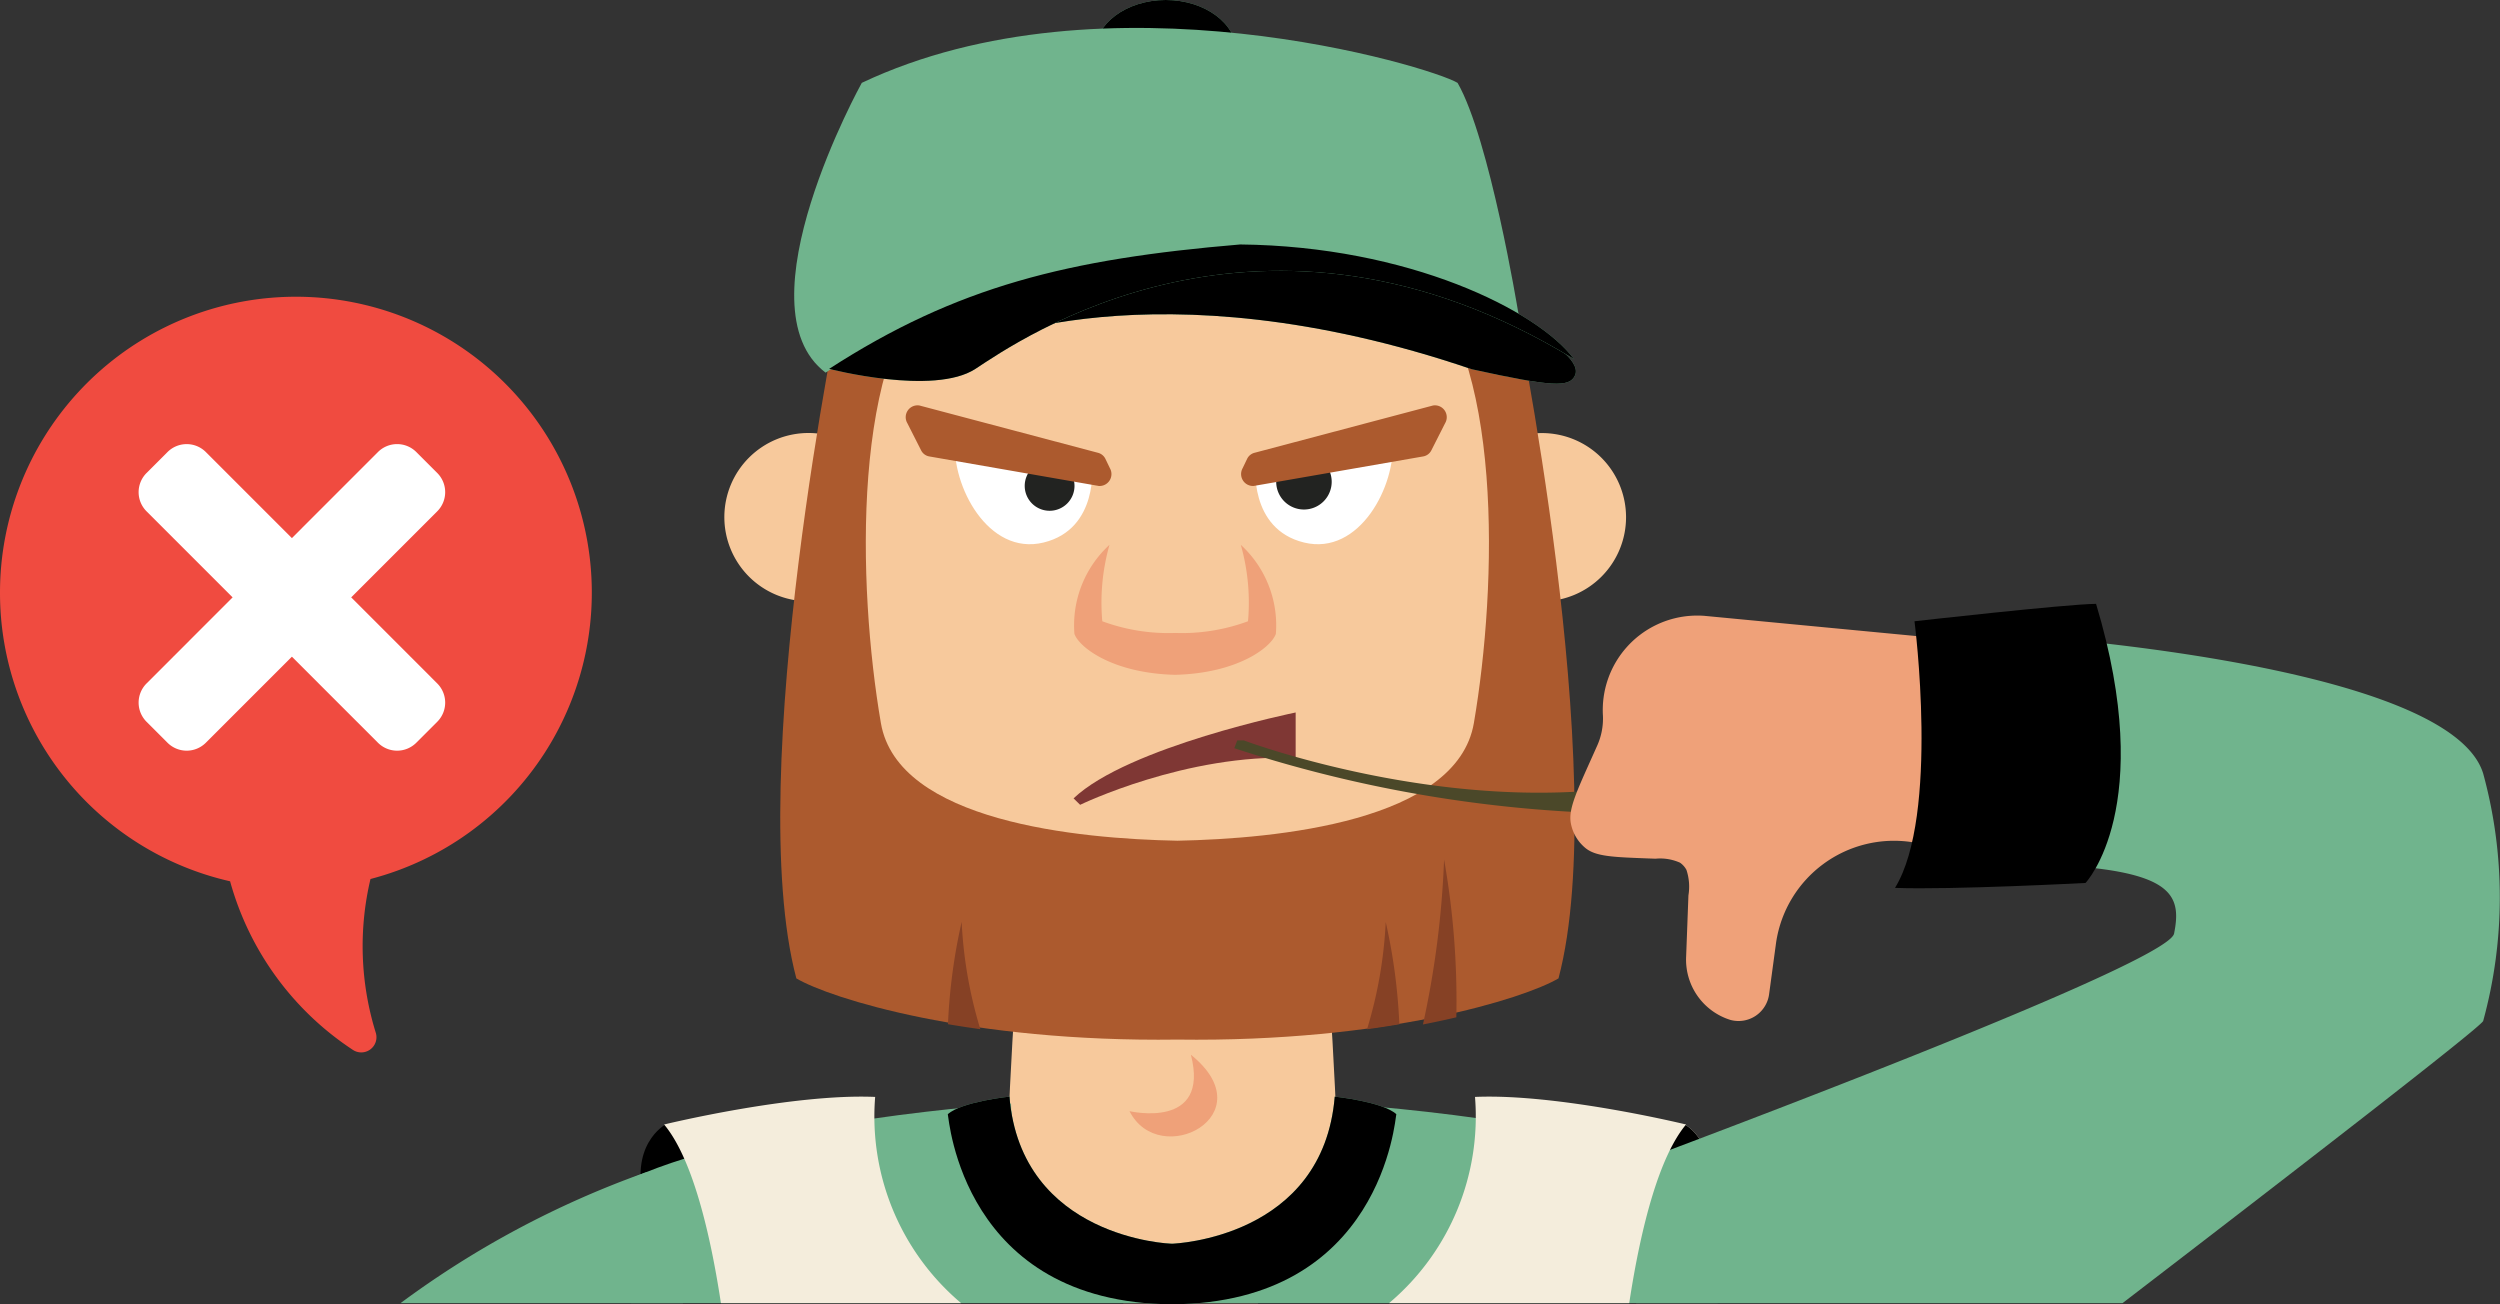 <svg xmlns="http://www.w3.org/2000/svg" width="162.213" height="84.629" viewBox="0 0 162.213 84.629">
  <rect x="0" y="0" width="162.213" height="84.629" fill="#333333" stroke="none"/>
  <g id="Group_35614" data-name="Group 35614" transform="translate(13.439)">
    <g id="Group_35613" data-name="Group 35613" transform="translate(-13.439)">
      <path id="Path_5008" data-name="Path 5008" d="M40.512,87.949l-4.771-4.435s-2.466,1.323-1.3,5.291,6.068-.856,6.068-.856" transform="translate(7.432 -10.546)"/>
      <path id="Path_5009" data-name="Path 5009" d="M68.886,93.526h8.707c2.429-.648,5.236-1.418,5.363-1.548.225-.232-.538-18.058-.771-18.409v0s-9.4-2.919-9.611-2.451c-.5.117-10.659,2.451-10.659,2.451-.233.349-1,18.173-.771,18.409.127.132,4.2.9,7.743,1.551" transform="translate(4.026 -8.974)" fill="#f7c99c" fill-rule="evenodd"/>
      <path id="Path_5010" data-name="Path 5010" d="M33.426,94.9h70.5c-.03-4.454-.045-7.732-.028-8.1C96.223,83,79.268,81.958,79.268,81.958s.338,8.786-10.593,9.106c-10.929-.32-10.59-9.106-10.59-9.106S41.991,83,33.455,86.805c.016.363,0,3.642-.029,8.1" transform="translate(7.521 -10.349)" fill="#70b48d" fill-rule="evenodd"/>
      <path id="Path_5011" data-name="Path 5011" d="M106.232,87.949,111,83.514s2.466,1.323,1.3,5.291-6.069-.856-6.069-.856" transform="translate(-1.673 -10.546)" fill="#f4eddc"/>
      <path id="Path_5012" data-name="Path 5012" d="M106.232,87.949,111,83.514s2.466,1.323,1.3,5.291-6.069-.856-6.069-.856" transform="translate(-1.673 -10.546)"/>
      <path id="Path_5013" data-name="Path 5013" d="M70.439,81.988s5.251,1.237,3.985-3.661c4.88,3.932-2.038,7.493-3.984,3.661" transform="translate(2.847 -9.891)" fill="#efa179" fill-rule="evenodd"/>
      <path id="Path_5014" data-name="Path 5014" d="M93.716,38.386c0,15.47-10.436,28.011-23.309,28.011S47.1,53.856,47.1,38.385s10.436-28.011,23.31-28.011S93.716,22.915,93.716,38.386" transform="translate(5.795 -1.31)" fill="#f7c99c" fill-rule="evenodd"/>
      <path id="Path_5015" data-name="Path 5015" d="M77.08,3.442c0,1.9-2.066,3.443-4.617,3.443s-4.617-1.541-4.617-3.442S69.913,0,72.463,0,77.08,1.541,77.08,3.442" transform="translate(3.175)" fill="#70b48d"/>
      <path id="Path_5016" data-name="Path 5016" d="M77.08,3.442c0,1.9-2.066,3.443-4.617,3.443s-4.617-1.541-4.617-3.442S69.913,0,72.463,0,77.08,1.541,77.08,3.442" transform="translate(3.175)"/>
      <path id="Path_5017" data-name="Path 5017" d="M51.271,37.7a5.459,5.459,0,1,1-5.459-5.544A5.459,5.459,0,0,1,51.271,37.7m36.67,0A5.46,5.46,0,1,0,93.4,32.161,5.459,5.459,0,0,0,87.941,37.7" transform="translate(6.646 -4.061)" fill="#f7c99c" fill-rule="evenodd"/>
      <path id="Path_5018" data-name="Path 5018" d="M48.466,21.662s12.372-6.653,6.487-1.634-5.437,20.307-3.92,29.177c1.093,6.39,12.785,7.514,19.239,7.637,6.452-.127,18.145-1.247,19.238-7.636,1.518-8.871,1.964-24.16-3.92-29.182s6.487,1.634,6.487,1.634S98.5,52.588,95,65.775c-2.205,1.3-11.213,4.152-24.726,3.971-13.511.181-22.519-2.668-24.726-3.971-3.5-13.193,2.918-44.117,2.918-44.117" transform="translate(6.123 -2.292)" fill="#ac5a2e" fill-rule="evenodd"/>
      <path id="Path_5019" data-name="Path 5019" d="M86.247,74.515a37.311,37.311,0,0,0-.883-6.634,28.467,28.467,0,0,1-1.214,6.957q1.048-.145,2.1-.322m2.9-10.715a60.361,60.361,0,0,1-1.372,10.729q1.151-.225,2.167-.466a52.683,52.683,0,0,0-.8-10.264m-31.3,4.081a37.175,37.175,0,0,0-.886,6.63c.669.114,1.372.222,2.1.323a28.476,28.476,0,0,1-1.211-6.953" transform="translate(4.55 -8.056)" fill="#864125" fill-rule="evenodd"/>
      <path id="Path_5020" data-name="Path 5020" d="M49.925,5.641s-8.038,14.5-2.347,18.8c1.888-1.413,21.494-8.312,34-3.643s10.929-.336,10.929-.336-1.839-11.2-3.923-14.823c-1.718-1.048-22.874-7.469-38.661,0" transform="translate(5.991 -0.262)" fill="#70b48d" fill-rule="evenodd"/>
      <path id="Path_5021" data-name="Path 5021" d="M58.508,24.912s11.918-5.583,32.63,1.468c5.227,1.146,6.354,1.2,6.706.393.841-1.934-8.706-5.8-8.706-5.8L78.987,19.193s-14.222,1.4-14.715,1.754-5.767,3.968-5.767,3.968" transform="translate(4.354 -2.424)" fill="#70b48d"/>
      <path id="Path_5022" data-name="Path 5022" d="M58.508,24.912s11.918-5.583,32.63,1.468c5.227,1.146,6.354,1.2,6.706.393.841-1.934-8.706-5.8-8.706-5.8L78.987,19.193s-14.222,1.4-14.715,1.754-5.767,3.968-5.767,3.968" transform="translate(4.354 -2.424)"/>
      <path id="Path_5023" data-name="Path 5023" d="M48.135,26.227s6.793,1.763,9.491,0,18.616-13,38.848-.629c-2.359-3.163-10.747-7.332-21.668-7.443-11.17.94-18.381,2.716-26.67,8.072" transform="translate(5.664 -2.293)" fill="#70b48d"/>
      <path id="Path_5024" data-name="Path 5024" d="M48.135,26.227s6.793,1.763,9.491,0,18.616-13,38.848-.629c-2.359-3.163-10.747-7.332-21.668-7.443-11.17.94-18.381,2.716-26.67,8.072" transform="translate(5.664 -2.293)"/>
      <path id="Path_5025" data-name="Path 5025" d="M86.055,82.581c-.891-.817-4-1.142-4-1.142-.76,9.174-10.41,9.539-10.554,9.545s-9.794-.367-10.553-9.545c0,0-3.107.325-4,1.142.081.311.945,12.245,14.543,12.332h.016c13.6-.086,14.463-12.022,14.543-12.332" transform="translate(4.55 -10.284)" fill="#70b48d"/>
      <path id="Path_5026" data-name="Path 5026" d="M86.055,82.581c-.891-.817-4-1.142-4-1.142-.76,9.174-10.41,9.539-10.554,9.545s-9.794-.367-10.553-9.545c0,0-3.107.325-4,1.142.081.311.945,12.245,14.543,12.332h.016c13.6-.086,14.463-12.022,14.543-12.332" transform="translate(4.55 -10.284)"/>
      <path id="Path_5027" data-name="Path 5027" d="M66.717,58.9s6.909-3.346,13.98-3.034V52.91s-10.883,2.218-14.41,5.573l.426.419" transform="translate(3.372 -6.681)" fill="#7f3734" fill-rule="evenodd"/>
      <path id="Path_5028" data-name="Path 5028" d="M78.843,54.985s14.862,5.6,27.933,2.411a3.729,3.729,0,0,1,0,2.335A85.564,85.564,0,0,1,78.221,55.49l.194-.505Z" transform="translate(1.865 -6.943)" fill="#4b4829" fill-rule="evenodd"/>
      <path id="Path_5029" data-name="Path 5029" d="M77.139,40.46a13.738,13.738,0,0,1,.467,4.96,12.38,12.38,0,0,1-4.727.759,12.38,12.38,0,0,1-4.727-.759,13.718,13.718,0,0,1,.467-4.96,7.082,7.082,0,0,0-2.276,5.777c.313.887,2.5,2.56,6.535,2.658,4.041-.1,6.224-1.771,6.536-2.658a7.082,7.082,0,0,0-2.276-5.777" transform="translate(3.371 -5.109)" fill="#efa179" fill-rule="evenodd"/>
      <path id="Path_5030" data-name="Path 5030" d="M79.8,34.106s-.472,4.21,3.145,5.092,5.976-3.734,5.74-6.586S79.8,34.106,79.8,34.106" transform="translate(1.668 -3.996)" fill="#fff" fill-rule="evenodd"/>
      <path id="Path_5031" data-name="Path 5031" d="M84.935,35.518a1.8,1.8,0,1,1-1.8-1.8,1.8,1.8,0,0,1,1.8,1.8" transform="translate(1.472 -4.258)" fill="#222321" fill-rule="evenodd"/>
      <path id="Path_5032" data-name="Path 5032" d="M79.566,35.329l10.986-1.914a.731.731,0,0,0,.524-.4l.889-1.754a.768.768,0,0,0-.786-1.149L79.585,33.184a.741.741,0,0,0-.471.4l-.288.6a.773.773,0,0,0,.741,1.147" transform="translate(1.801 -3.801)" fill="#ac5a2e" fill-rule="evenodd"/>
      <path id="Path_5033" data-name="Path 5033" d="M66.373,34.106s.472,4.21-3.145,5.092-5.975-3.734-5.739-6.586,8.886,1.494,8.886,1.494" transform="translate(4.485 -3.996)" fill="#fff" fill-rule="evenodd"/>
      <path id="Path_5034" data-name="Path 5034" d="M62.659,35.85a1.615,1.615,0,1,0,1.615-1.615,1.614,1.614,0,0,0-1.615,1.615" transform="translate(3.83 -4.323)" fill="#222321" fill-rule="evenodd"/>
      <path id="Path_5035" data-name="Path 5035" d="M66.327,35.329,55.341,33.415a.731.731,0,0,1-.524-.4l-.889-1.754a.768.768,0,0,1,.786-1.149l11.6,3.073a.739.739,0,0,1,.47.4l.289.6a.773.773,0,0,1-.741,1.147" transform="translate(4.946 -3.801)" fill="#ac5a2e" fill-rule="evenodd"/>
      <path id="Path_5036" data-name="Path 5036" d="M34.633,95.544c.217-5.165-.53-8.98-2.51-8.448A61.089,61.089,0,0,0,16.31,95.544Z" transform="translate(9.682 -10.992)" fill="#70b48d" fill-rule="evenodd"/>
      <path id="Path_5037" data-name="Path 5037" d="M35.88,83.508h0" transform="translate(7.211 -10.545)" fill="#f4eddc"/>
      <path id="Path_5038" data-name="Path 5038" d="M55.149,94.836a15.837,15.837,0,0,1-5.575-13.378c-5.39-.233-13.679,1.785-13.694,1.789,1.694,2.024,2.9,6.419,3.686,11.589Z" transform="translate(7.211 -10.284)" fill="#f4eddc"/>
      <path id="Path_5039" data-name="Path 5039" d="M101.534,83.512l5.71,6.99H138.8c11.231-8.618,23.2-17.866,23.4-18.305a30.4,30.4,0,0,0,0-16.059c-2.234-7.28-30.876-9.023-30.876-9.023s-.091,14.555,5.383,15.133,5.885,2.043,5.437,4.278-40.618,16.987-40.618,16.987" transform="translate(-1.079 -5.949)" fill="#70b48d" fill-rule="evenodd"/>
      <path id="Path_5040" data-name="Path 5040" d="M116.5,67.156l-.419,3.09a2,2,0,0,1-2.527,1.7,4.093,4.093,0,0,1-2.861-4.1l.149-3.974a3.453,3.453,0,0,0-.129-1.657,1.325,1.325,0,0,0-.419-.468,3.164,3.164,0,0,0-1.59-.258l-.519-.019c-2.231-.084-3.345-.126-4.011-.662a2.717,2.717,0,0,1-.962-1.621c-.159-.859.308-1.907,1.247-4l.468-1.044a4.3,4.3,0,0,0,.368-1.927,6.129,6.129,0,0,1,5.745-6.491,6.235,6.235,0,0,1,.838.006l13.622,1.3c1.488.143,2.232.212,2.882.833a3.767,3.767,0,0,1,.963,2.478,18.749,18.749,0,0,1-.37,7.9,3.1,3.1,0,0,1-3.63,2.172,7.736,7.736,0,0,0-8.81,6.487c-.013.087-.024.175-.035.262Z" transform="translate(-1.288 -5.772)" fill="#efa179"/>
      <path id="Path_5041" data-name="Path 5041" d="M139.653,62.952s4.653-4.906.682-18.108c-1.927.016-11.781,1.13-11.781,1.13s1.629,12.588-1.264,17.3c3.661.138,12.363-.321,12.363-.321" transform="translate(-4.332 -5.663)"/>
      <path id="Path_5042" data-name="Path 5042" d="M89.715,94.836H105.3c.788-5.17,1.994-9.566,3.687-11.589h0s-8.3-2.023-13.694-1.789a15.837,15.837,0,0,1-5.575,13.378" transform="translate(0.413 -10.284)" fill="#f4eddc" fill-rule="evenodd"/>
      <path id="Path_5043" data-name="Path 5043" d="M.5,44.472A19.2,19.2,0,1,1,24.539,63.027a18.922,18.922,0,0,0,.347,9.985.986.986,0,0,1-1.494,1.1A19.206,19.206,0,0,1,15.43,63.176,19.191,19.191,0,0,1,.5,44.472Z" transform="translate(-0.5 -5.993)" fill="#f04b40"/>
      <path id="times" d="M28.253,24.406l5.583-5.583a1.76,1.76,0,0,0,0-2.489l-1.358-1.358a1.76,1.76,0,0,0-2.489,0L24.406,20.56l-5.583-5.583a1.76,1.76,0,0,0-2.489,0l-1.358,1.358a1.76,1.76,0,0,0,0,2.489l5.583,5.583L14.976,29.99a1.76,1.76,0,0,0,0,2.489l1.358,1.358a1.76,1.76,0,0,0,2.489,0l5.583-5.583,5.583,5.583a1.76,1.76,0,0,0,2.489,0l1.358-1.358a1.76,1.76,0,0,0,0-2.489Z" transform="translate(-5.466 14.355)" fill="#fff"/>
    </g>
  </g>
</svg>
